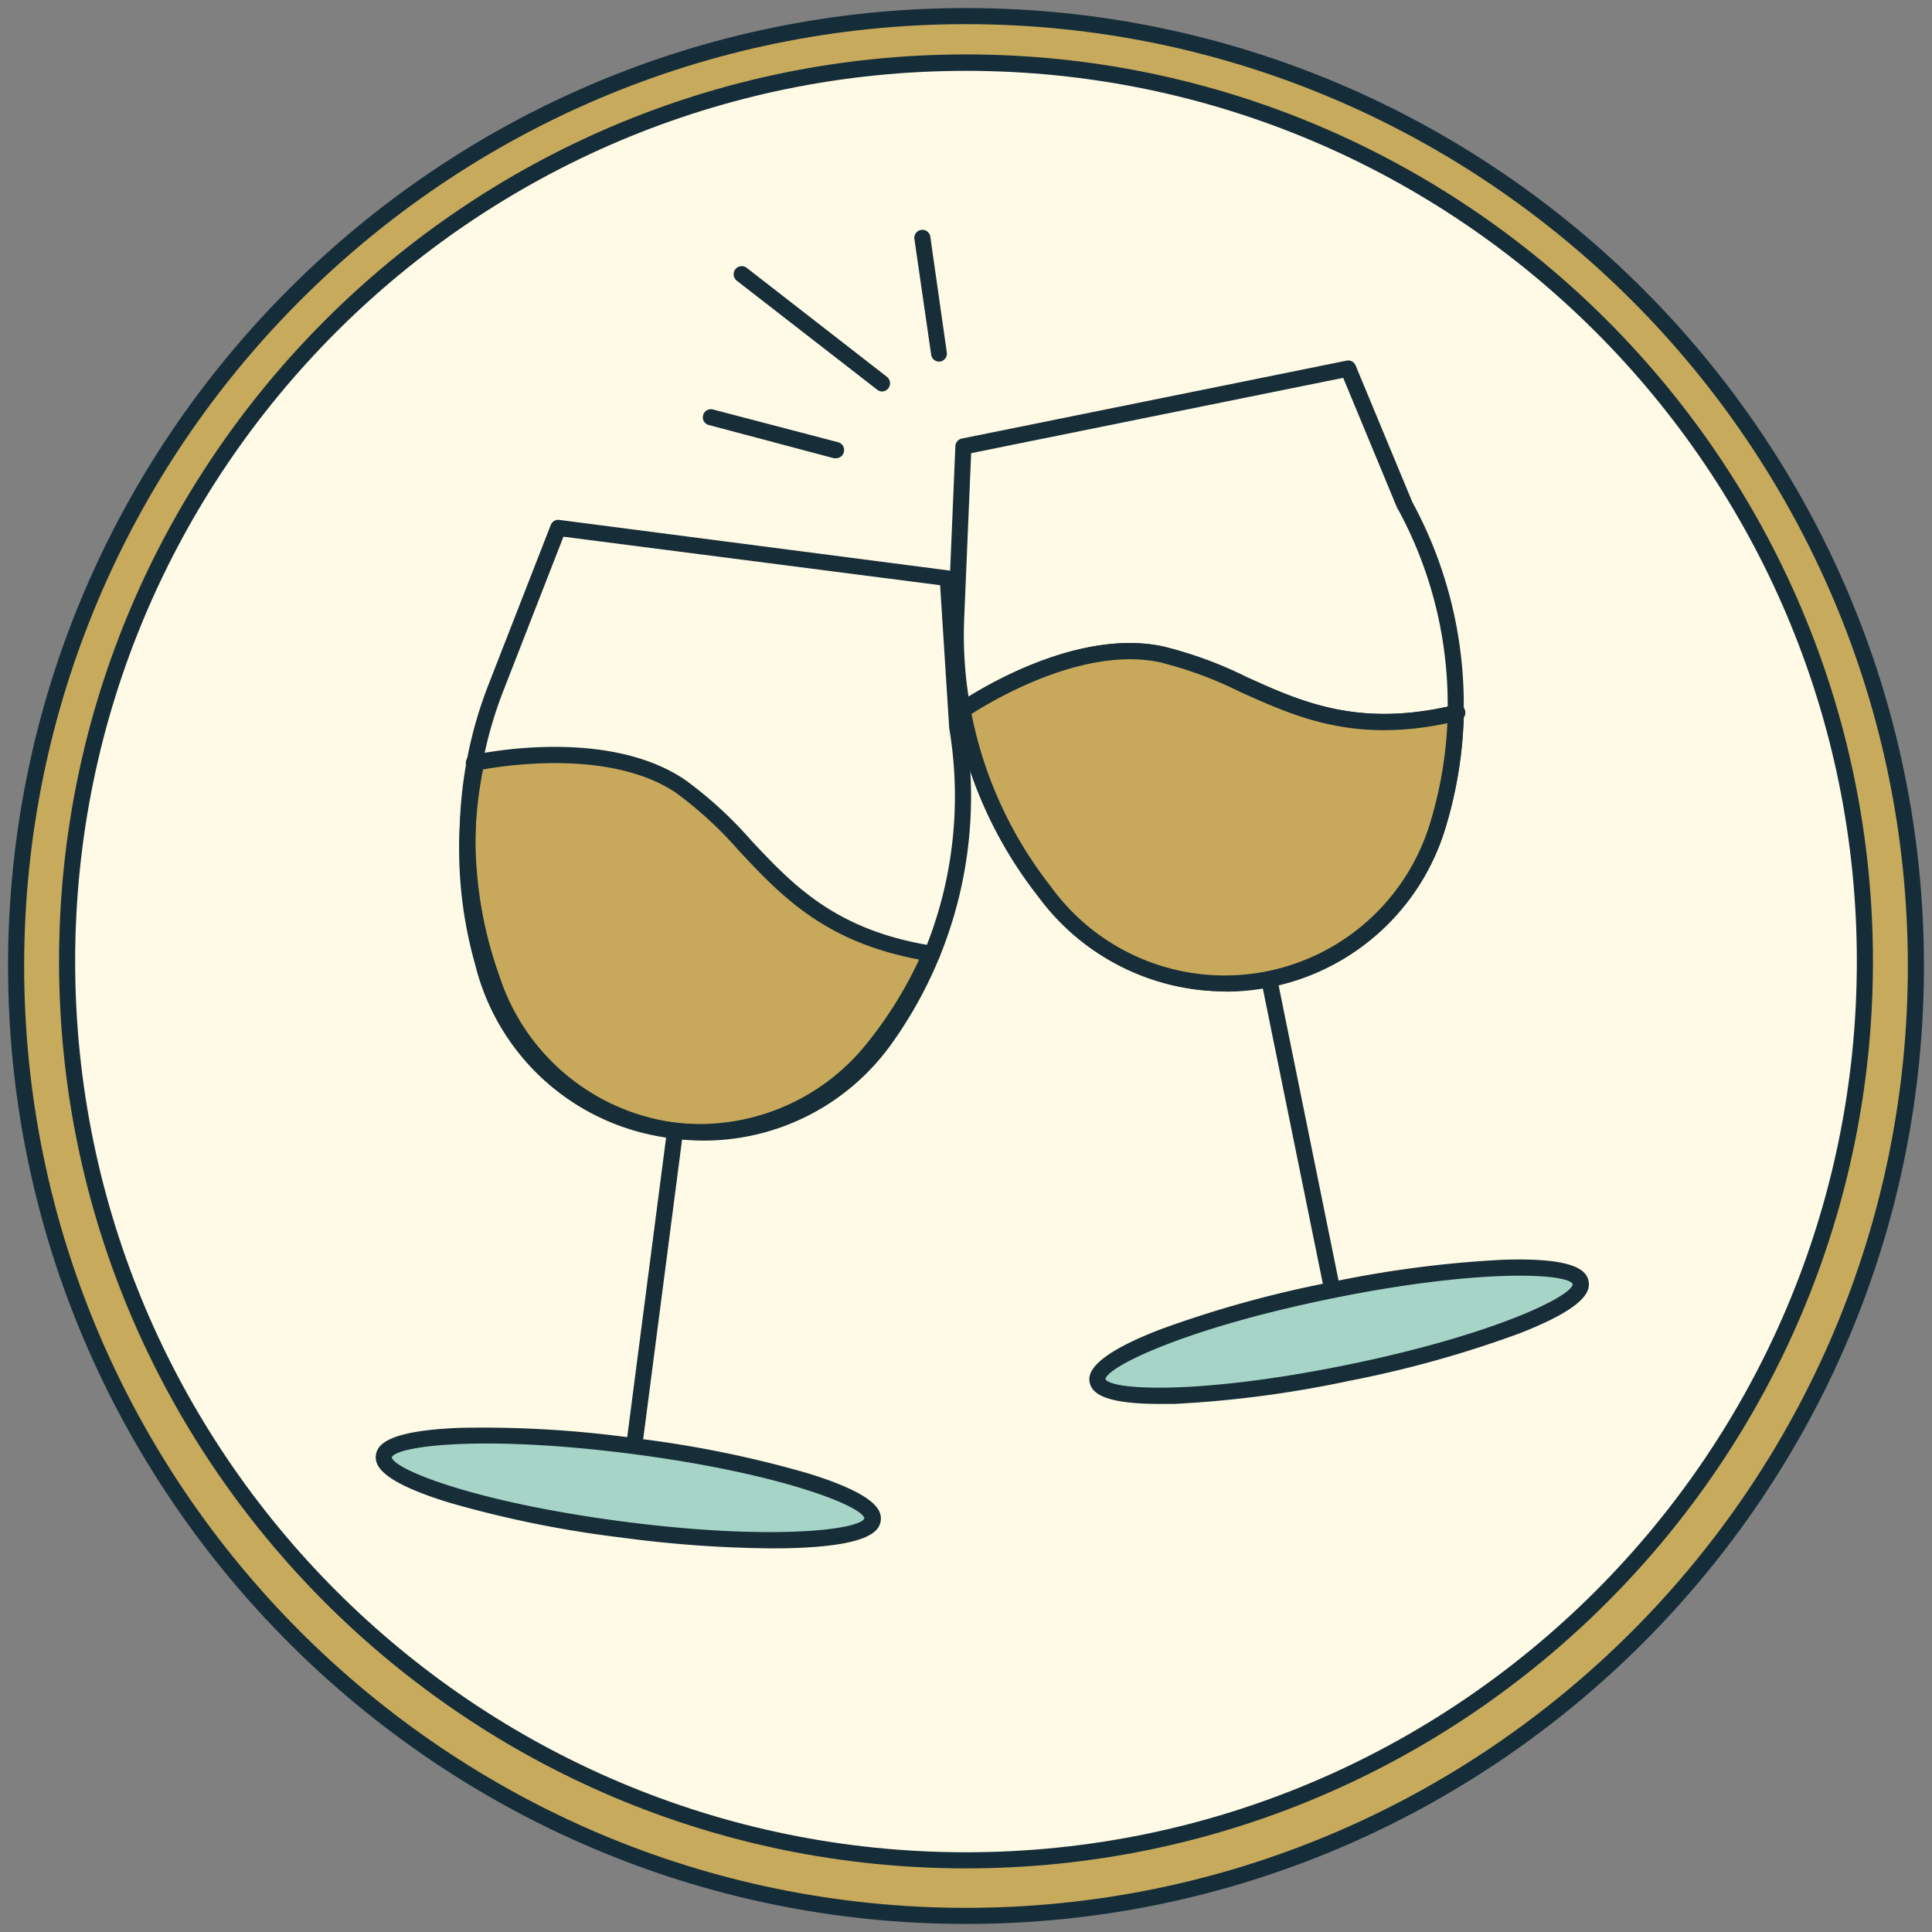 <svg id="Layer_1" data-name="Layer 1" xmlns="http://www.w3.org/2000/svg" viewBox="0 0 300 300"><rect x="0" y="0" width="300" height="300" fill="#808080" stroke="none"/><defs><style>.cls-1{fill:#c7aa5c;}.cls-2{fill:#152d39;}.cls-3{fill:#fffae5;}.cls-4{fill:#fffbe7;}.cls-5{fill:#172e38;}.cls-6{fill:#a6d5c7;}.cls-7{fill:#fff;}.cls-8{fill:#c8a95b;}</style></defs><circle class="cls-1" cx="150" cy="150" r="147.5"/><path class="cls-2" d="M150,298.75C68,298.75,1.25,232,1.25,150S68,1.25,150,1.25,298.75,68,298.75,150,232,298.75,150,298.75Zm0-295C69.36,3.75,3.75,69.36,3.75,150S69.36,296.25,150,296.25,296.25,230.64,296.25,150,230.64,3.75,150,3.75Z"/><circle class="cls-3" cx="150" cy="149.28" r="139.58"/><path class="cls-2" d="M150,290.12c-77.66,0-140.83-63.18-140.83-140.84S72.34,8.45,150,8.45,290.83,71.63,290.83,149.28,227.66,290.12,150,290.12ZM150,11C73.72,11,11.67,73,11.67,149.28S73.72,287.62,150,287.62s138.33-62.06,138.33-138.34S226.28,11,150,11Z"/><path class="cls-4" d="M209.35,57.19,149.59,69.34,148.48,96a64.26,64.26,0,0,0,13.32,42l1,1.31a34.57,34.57,0,0,0,60.39-10.88h0a64.29,64.29,0,0,0-5-49.88Z"/><path class="cls-5" d="M190.29,153.94A36.08,36.08,0,0,1,161.82,140l-1-1.31a65.63,65.63,0,0,1-13.59-42.77l1.12-26.65a1.26,1.26,0,0,1,1-1.17L209.1,56a1.24,1.24,0,0,1,1.4.75l8.81,21.22a65.91,65.91,0,0,1,5.08,50.8,35.67,35.67,0,0,1-34.1,25.21ZM150.8,70.37,149.72,96a63.1,63.1,0,0,0,13.07,41.14l1,1.32A33.31,33.31,0,0,0,222,128a63.36,63.36,0,0,0-4.92-48.92L217,79l-8.43-20.33Z"/><path class="cls-5" d="M206.79,201.07a1.24,1.24,0,0,1-1.23-1l-9.72-47.81a1.25,1.25,0,0,1,2.45-.5L208,199.57a1.25,1.25,0,0,1-1,1.48A1.1,1.1,0,0,1,206.79,201.07Z"/><ellipse class="cls-6" cx="207.92" cy="206.82" rx="38.28" ry="6.54" transform="translate(-37.04 45.57) rotate(-11.49)"/><path class="cls-5" d="M180,218c-9,0-10.5-1.88-10.8-3.34s.45-4.15,10.84-8.18a172,172,0,0,1,26.35-7.33,171.29,171.29,0,0,1,27.11-3.54c11.14-.35,12.85,1.72,13.17,3.3s-.45,4.15-10.84,8.18a171.05,171.05,0,0,1-26.34,7.33A171.58,171.58,0,0,1,182.36,218C181.51,218,180.72,218,180,218Zm-8.34-3.84c.94,1.71,14.51,2.45,37.33-2.19s35.11-10.67,35.23-12.58c-.85-1.68-14.43-2.44-37.34,2.22S171.84,212.26,171.64,214.19Z"/><path class="cls-5" d="M98.55,225.2h-.16a1.25,1.25,0,0,1-1.08-1.4l6.28-48.38a1.25,1.25,0,0,1,2.48.32l-6.28,48.38A1.25,1.25,0,0,1,98.55,225.2Z"/><ellipse class="cls-6" cx="97.57" cy="231.04" rx="6.54" ry="38.28" transform="translate(-144.11 298.04) rotate(-82.6)"/><path class="cls-5" d="M119.82,240.43a185.55,185.55,0,0,1-23.26-1.67,169.64,169.64,0,0,1-26.8-5.43c-10.64-3.27-11.6-5.78-11.39-7.38s1.77-3.78,12.9-4.23a170.84,170.84,0,0,1,27.3,1.6,169.4,169.4,0,0,1,26.8,5.43c10.65,3.27,11.6,5.78,11.39,7.38s-1.77,3.78-12.9,4.23C122.58,240.41,121.23,240.43,119.82,240.43Zm-59-14.16c.35,1.92,12.94,7,36,10s36.67,1.28,37.4-.49c-.26-1.86-12.86-7-36-10S61.67,224.51,60.85,226.27Z"/><path class="cls-5" d="M214.86,113.39c-9.17,0-15.84-3-22.36-6a60.52,60.52,0,0,0-12.43-4.58c-13.54-2.87-30,8.57-30.19,8.68a1.25,1.25,0,1,1-1.44-2.05c.71-.49,17.53-12.17,32.15-9.07a62.76,62.76,0,0,1,12.94,4.74c8.61,3.9,17.52,7.94,32.42,4.34a1.25,1.25,0,1,1,.58,2.43A49.32,49.32,0,0,1,214.86,113.39Z"/><path class="cls-5" d="M129.82,71.16a1.65,1.65,0,0,1-.31,0L110.07,66a1.23,1.23,0,0,1-.89-1.52,1.25,1.25,0,0,1,1.52-.9l19.44,5.09a1.23,1.23,0,0,1,.89,1.52A1.25,1.25,0,0,1,129.82,71.16Z"/><line class="cls-7" x1="115.18" y1="42.6" x2="136.96" y2="59.54"/><path class="cls-5" d="M137,60.79a1.23,1.23,0,0,1-.77-.26L114.41,43.59a1.25,1.25,0,1,1,1.54-2l21.78,16.93a1.27,1.27,0,0,1,.22,1.76A1.25,1.25,0,0,1,137,60.79Z"/><path class="cls-5" d="M145.82,56.15a1.25,1.25,0,0,1-1.23-1.07L142,37.19a1.25,1.25,0,1,1,2.47-.35l2.55,17.88A1.25,1.25,0,0,1,146,56.14Z"/><path class="cls-8" d="M149.16,110.49s16.92-11.91,31.17-8.88,23.42,14.51,45.91,9.08h-.18a64.12,64.12,0,0,1-2.86,17.68h0a34.57,34.57,0,0,1-60.39,10.88l-1-1.31a64.35,64.35,0,0,1-12.3-27.52"/><path class="cls-5" d="M190.29,153.94A36.08,36.08,0,0,1,161.82,140l-1-1.31a65.77,65.77,0,0,1-12.37-27.19,1.24,1.24,0,0,1,0-2.05c.71-.49,17.53-12.17,32.15-9.07a62.76,62.76,0,0,1,12.94,4.74c8.52,3.86,17.33,7.85,31.93,4.46a1.23,1.23,0,0,1,.63-.16h.18a1.24,1.24,0,0,1,1.21,1.11,1.26,1.26,0,0,1-.19.81,65.26,65.26,0,0,1-2.9,17.37,35.67,35.67,0,0,1-34.1,25.21Zm-39.43-43.08a63.31,63.31,0,0,0,11.93,26.31l1,1.32A33.31,33.31,0,0,0,222,128a63,63,0,0,0,2.75-15.7c-14.66,3.08-23.6-1-32.25-4.89a60.52,60.52,0,0,0-12.43-4.58C168.43,100.37,154.62,108.46,150.86,110.86Z"/><path class="cls-8" d="M73.55,118.49s20.18-4.54,32.19,3.7,16.11,22.36,39,25.92l-.17-.07a63.88,63.88,0,0,1-9.4,15.25h0a34.56,34.56,0,0,1-60-13l-.44-1.6a64.36,64.36,0,0,1-.85-30.12"/><path class="cls-5" d="M108.54,177A35.78,35.78,0,0,1,74,150.61l-.43-1.6a65.89,65.89,0,0,1-1.05-29.85,1.16,1.16,0,0,1-.16-.4,1.24,1.24,0,0,1,.94-1.49c.85-.19,20.86-4.56,33.18,3.89a63,63,0,0,1,10.15,9.32c6.4,6.83,13,13.88,27.81,16.32a1.17,1.17,0,0,1,.63.09l.17.08a1.26,1.26,0,0,1,.7,1.49,1.29,1.29,0,0,1-.48.68,65.93,65.93,0,0,1-9.32,15A35.84,35.84,0,0,1,108.54,177ZM75,119.48a63.49,63.49,0,0,0,1,28.88l.43,1.59a33.32,33.32,0,0,0,57.8,12.54A63.26,63.26,0,0,0,142.72,149c-14.73-2.76-21.44-9.92-27.94-16.85a60.39,60.39,0,0,0-9.75-9C95.22,116.49,79.36,118.7,75,119.48Z"/><path class="cls-5" d="M109.29,177.11A35.83,35.83,0,0,1,75.37,152.8l-.54-1.57a65.64,65.64,0,0,1,1-44.86l9.69-24.85a1.24,1.24,0,0,1,1.32-.79l60.47,7.85a1.26,1.26,0,0,1,1.09,1.17l1.46,22.93a65.89,65.89,0,0,1-11.64,49.71A35.8,35.8,0,0,1,109.29,177.11ZM87.49,83.34l-9.33,23.93a63.15,63.15,0,0,0-1,43.16l.54,1.57a33.31,33.31,0,0,0,58.46,8.92A63.4,63.4,0,0,0,147.38,113a.57.57,0,0,1,0-.13l-1.4-22Z"/></svg>